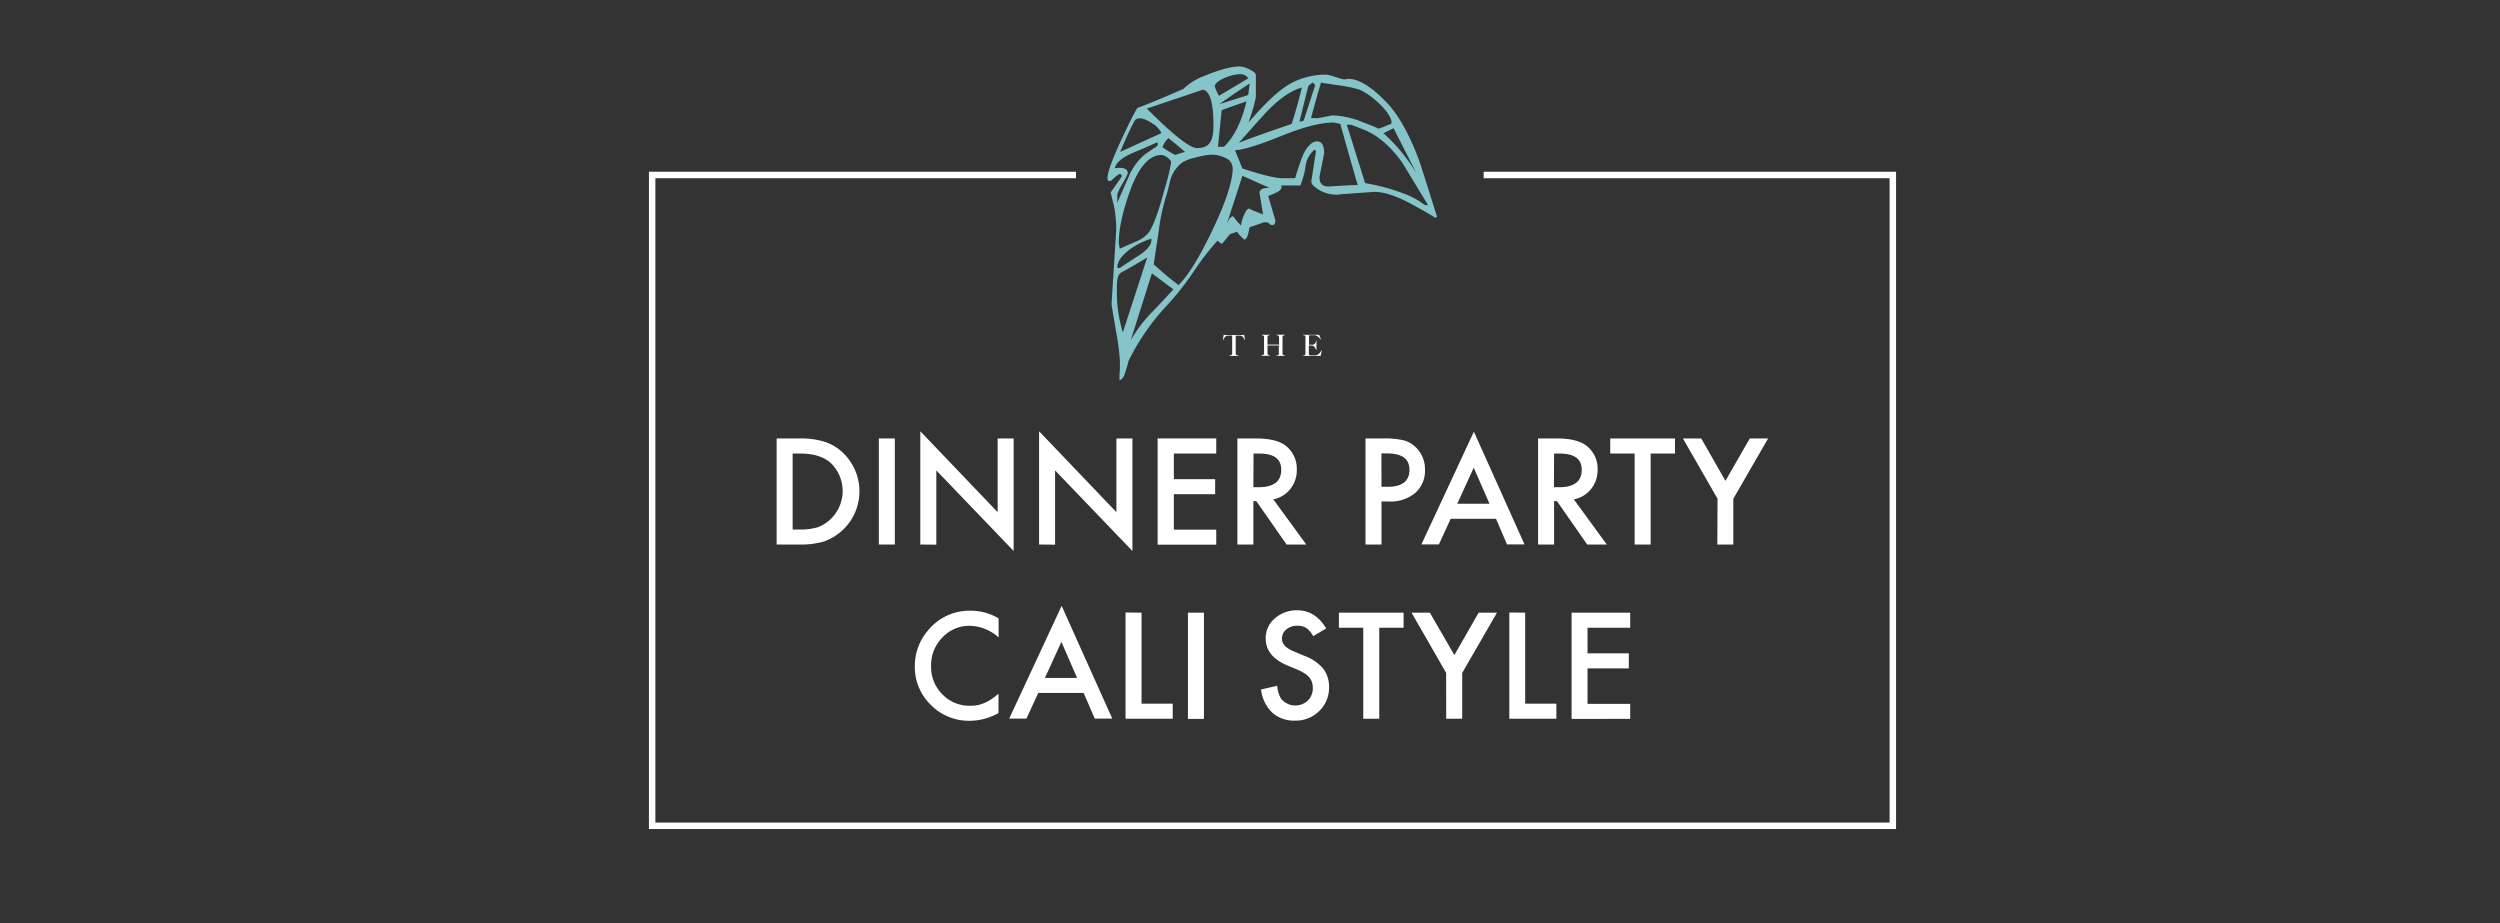<?xml version="1.0" encoding="UTF-8"?> <svg xmlns="http://www.w3.org/2000/svg" id="Lager_1" data-name="Lager 1" viewBox="0 0 682.43 252"><rect x="0" y="0" width="682.43" height="252" fill="#333333" stroke="none"/><defs><style>.cls-1{fill:#85c4c9;}.cls-2{fill:#fff;}</style></defs><path class="cls-1" d="M386.56,47.11,380.41,35l-1.38.68-1.38.69a47.16,47.16,0,0,1,8.91,10.79M389.82,56l-7-11.54q-4.89-6.9-10.78-9.16c-2.1-.83-3.19-1.25-3.27-1.25h-1.13l5,15.93a57.48,57.48,0,0,1,11.29,3.13A20.51,20.51,0,0,1,387.56,55a10.13,10.13,0,0,0,1.51,1Zm-10-22.2V33c-.33-1.33-1.5-3-3.51-4.89a21.6,21.6,0,0,0-4.51-3.32c-1.26-.63-3.85-1.19-7.78-1.7-2.85-.42-3.94-.62-3.26-.62h-.13q-1,3.14-2.76,9.78h1.76c.16,0,.88-.13,2.13-.38s2-.37,2.13-.37a23.71,23.71,0,0,1,8,1.82q4.83,1.81,4.2,1.82a7.43,7.43,0,0,0,1.88-.63c1-.42,1.63-.67,1.88-.75M359,23.28a3.22,3.22,0,0,0-.63-.75,5.73,5.73,0,0,0-1.25,1q-.89,3.51-2.39,9.66a5.58,5.58,0,0,0,1.13-.25Zm-3.64.63q-4.26,1.13-9.53,6.52-3.88,4.26-7.65,8.53,4.89-1.89,14.42-5.14c1.26-4,2.17-7.32,2.76-9.91M341.27,59c-.08,1.09-.17,2.22-.25,3.39q-.5,3-1.38,3a12,12,0,0,1-2.26-2.51M370.63,50.5q-.39-1.12-4.77-16.68l-1.76-.38q-5.27,0-14.42,3.7T337.13,41l2,5q8.14,2.64,10.79,2.64h3.64a56.22,56.22,0,0,1,2.38-6.9c1.17-2.09,2.34-3.13,3.51-3.14,1.34,0,2,1,2,3.14,0,.17-.21,1.27-.63,3.32s-.63,3.16-.63,3.33c0,1.67.8,2.51,2.39,2.51l3.38-.19c2.18-.13,3.73-.19,4.65-.19m-24.09.75L339.14,48l-4.39,13.55c.58-1.67,1.21-2.51,1.88-2.51a21.24,21.24,0,0,0,2.13,2.51,9.14,9.14,0,0,1,.76-2.7c.5-1.29,1-1.94,1.63-1.94q-.63,0,3.64,1.63l-1-6c.17-.84,1-1.26,2.51-1.26ZM341.13,22.8q-3.76,2.39-8.28,5.64l7.9-2.51c.08-.75.21-1.79.38-3.13m-.88,4.89c-2.26.75-4.52,1.55-6.77,2.38l-1,10h1.63q4.14-4,6.15-12.42m.5-6.27a2.66,2.66,0,0,0-2.38-1.13h-.25a12.63,12.63,0,0,0-3.52.88c-2,.83-3,1.67-3,2.51a15.29,15.29,0,0,0,1.13,2.51Zm-17.3,20.09q-1.5-1.38-4.52-3.77a6.17,6.17,0,0,0-1.63,2.51c2.18,1.43,3.43,2.13,3.77,2.13-.51,0,.29-.29,2.38-.87m13,4.39a2.92,2.92,0,0,0-1.88-2.7,8.45,8.45,0,0,0-3.88-.94,19.37,19.37,0,0,0-4.46.82,10.1,10.1,0,0,0-3.7,1.44,9.47,9.47,0,0,0-3,4.39c-.33,1.34-.67,2.68-1,4A53.28,53.28,0,0,0,316.31,63l-1.38,9.16q3.88,3.51,6.77,5.65,4-3.9,9.41-15.31t5.39-16.68m-5.26-11.67q0-9.15-2.89-9.66l-15.3,5.15q10.79,10.78,13.67,10.78c1.84,0,3-.54,3.64-1.63.58-.83.88-2.38.88-4.64M320.32,79l-5.89-4.39L308.66,92.9a37.85,37.85,0,0,1,5.89-7.78c1.93-2,3.86-4.05,5.77-6.15m-3.26-42.65a7.34,7.34,0,0,0-1.75-2.13c-1.76-1.25-3.14-1.87-4.14-1.88a1.57,1.57,0,0,0-1.64,1c-.92,1.68-2.17,4.39-3.76,8.16Zm2.64,8c0-.33-.32-.75-.94-1.25a2.94,2.94,0,0,0-1.7-.76q-5.26,0-8.9,10.67c-1.85,5.35-2.76,9.74-2.76,13.17a7.32,7.32,0,0,0,.12.94,7.58,7.58,0,0,1,.13.81l4.51-2a7.85,7.85,0,0,0,3.64-2.76q1.89-3.14,4-11.17a57.31,57.31,0,0,0,1.88-7.65m-5.4,20.83a20.5,20.5,0,0,0-5.64,2.75Q305,70.57,305,73v.13h.75c1.67-1.17,3.38-2.3,5.15-3.39q3.38-2.25,3.38-4.14Zm-1.13,5.14q-3.51,2.13-7.15,4.14c-.75.42-1.13,1.71-1.13,3.89v.88a37.29,37.29,0,0,0,1.64,11.54ZM316,39.56V38.8c-2.43,1.09-4.85,2.14-7.28,3.14-2.76,1.33-4.22,2.67-4.39,4a8,8,0,0,1,1.38-.12c1.42,0,2.14.5,2.14,1.5a18.77,18.77,0,0,1-1.45,2.82A18.23,18.23,0,0,0,305,53v2.38q0-.12,3-6.9a16.21,16.21,0,0,1,4.14-6c.17-.16.92-.71,2.26-1.63,1.08-.67,1.63-1.08,1.63-1.25m19.69,24.33-2.13,2.64a4.72,4.72,0,0,1-1.25-.88,71.73,71.73,0,0,0-6.34,8.2,81.23,81.23,0,0,1-7,9,62.44,62.44,0,0,0-10.91,15.56c-.25,1-.55,2-.88,3-.34,1.34-.88,2.13-1.63,2.38,0-.67,0-1.67.12-3V98.54a61.61,61.61,0,0,0-1-7.77q-1.26-7.41-1.26-7.53c0-.42.05-1.3.13-2.64l1.13-17.81v-.5a31.51,31.51,0,0,0-.25-3.76,18.81,18.81,0,0,0-.63-3.33c-.42-1.71-.63-2.61-.63-2.69l3-4.27v-.5a.34.34,0,0,1-.25-.13.5.5,0,0,0-.37-.12,11.3,11.3,0,0,0-2.26,1.88h-.75a1,1,0,0,1-.25-.75q0-2.38,4-10.92,3.76-8,4.26-8.27Q315,27.8,323,24.28a16.9,16.9,0,0,1,2.2-1.75,15.38,15.38,0,0,1,3.45-1.76q6.27-2.64,9.91-2.63a7.18,7.18,0,0,1,2.51.81c1.17.55,1.75,1.07,1.75,1.57v5.65q0,1.38-2,7.27,6.4-7.53,10.86-10.29a19.74,19.74,0,0,1,10.6-2.76,17.45,17.45,0,0,1,2.25.63,17.6,17.6,0,0,0,2.26.63h.63a1.51,1.51,0,0,1,.63-.13q4.38,0,10.78,6.78,4.9,5.39,8.79,16.18,2.37,7.4,4.64,14.67a.88.88,0,0,1-.63.26c.25,0-1.74-1.18-6-3.52s-7.71-3.51-10.47-3.51l-4.45.31c-2.89.21-4.42.32-4.58.32a3.26,3.26,0,0,0-.76.12h-.75a9.21,9.21,0,0,1-6.15-2.5,1.5,1.5,0,0,1-.5-1.26l1.26-8.15-.38-.38a7.08,7.08,0,0,0-2.51,4.89,23.8,23.8,0,0,1-1.38,4.9h-5.14V51c0,.59-.44,1.09-1.32,1.51s-1.65.75-2.32,1l2,6.77A6.25,6.25,0,0,0,348,61a.54.54,0,0,1-.31.32,1.11,1.11,0,0,1-.5.12,1.18,1.18,0,0,1-.69-.37,1.35,1.35,0,0,0-.69-.38H345"></path><polygon class="cls-2" points="517.57 226.3 177.14 226.3 177.14 46.88 293.72 46.88 293.72 48.65 178.9 48.65 178.9 224.54 515.81 224.54 515.81 48.65 405 48.65 405 46.88 517.57 46.88 517.57 226.3"></polygon><path class="cls-2" d="M339.83,92.9a2.1,2.1,0,0,0-.15-.3c-.06-.11-.12-.2-.18-.29l-.18-.26-.15-.17a1,1,0,0,0-.36-.21,4,4,0,0,0-.5-.06h-1v4.84a.53.53,0,0,0,.07.3.55.55,0,0,0,.34.24l.4.09v.08h-2.6v-.08a1.77,1.77,0,0,0,.4-.08.76.76,0,0,0,.37-.26.31.31,0,0,0,.06-.13.74.74,0,0,0,0-.21,1,1,0,0,0,0-.25V91.6h-1a2.08,2.08,0,0,0-.5.07.86.86,0,0,0-.36.23l-.15.16-.17.25a1.67,1.67,0,0,0-.18.28,1,1,0,0,0-.13.3h-.07l.24-1.52.34.07a3.38,3.38,0,0,0,.45,0h4a3.23,3.23,0,0,0,.44,0l.35-.1.26,1.56Z"></path><path class="cls-2" d="M349.09,94.31H346v2.13a.51.51,0,0,0,.35.52,1.3,1.3,0,0,0,.34.08v.08h-2.36V97a1.64,1.64,0,0,0,.38-.1.81.81,0,0,0,.29-.19.5.5,0,0,0,.05-.13V92.13a.81.81,0,0,0,0-.22.24.24,0,0,0-.07-.16.58.58,0,0,0-.27-.19,2.34,2.34,0,0,0-.38-.09v-.08h2.39v.08h-.24a.67.67,0,0,0-.23.1.81.81,0,0,0-.18.19.64.64,0,0,0-.08.3v2h3.16v-2a.65.65,0,0,0-.08-.27.59.59,0,0,0-.33-.27,2.25,2.25,0,0,0-.36-.06v-.08h2.4v.08a1.58,1.58,0,0,0-.37.11.55.55,0,0,0-.27.25.27.27,0,0,0-.05.15v4.51a.43.43,0,0,0,.06.27.49.49,0,0,0,.28.23,1.61,1.61,0,0,0,.38.08v.08h-2.48v-.08a1.71,1.71,0,0,0,.5-.1.61.61,0,0,0,.26-.19v-.1a.49.49,0,0,0,0-.17Z"></path><path class="cls-2" d="M360.48,97.15h-4.89v-.08A1.41,1.41,0,0,0,356,97a.69.69,0,0,0,.28-.2.37.37,0,0,0,.07-.14V92.39a1.31,1.31,0,0,0,0-.28,1,1,0,0,0,0-.25.3.3,0,0,0-.07-.15.56.56,0,0,0-.26-.17l-.35-.07v-.08h4.41l.55,1.32h-.08a3.84,3.84,0,0,0-1.22-1.08,2.15,2.15,0,0,0-.5-.12,6.76,6.76,0,0,0-.9,0h-.6a4.51,4.51,0,0,0,0,.52v2.08h1a1.49,1.49,0,0,0,.4-.15,1,1,0,0,0,.26-.23,1.37,1.37,0,0,0,.16-.32,2.62,2.62,0,0,0,.11-.4h.1V95.5h-.1A2.42,2.42,0,0,0,359,95a1.62,1.62,0,0,0-.27-.41,1.57,1.57,0,0,0-.31-.18,1.5,1.5,0,0,0-.42-.09h-.73a1.82,1.82,0,0,0,0,.33v1.84a1,1,0,0,0,.09.34.6.6,0,0,0,.35.16,2.91,2.91,0,0,0,.59,0h.79a1.57,1.57,0,0,0,.47-.13,1.54,1.54,0,0,0,.42-.26,3,3,0,0,0,.39-.41,5.36,5.36,0,0,0,.38-.59h.09Z"></path><path class="cls-2" d="M212,148.64V119.69h6.08a22,22,0,0,1,6.9.86,13,13,0,0,1,4.93,2.87,14.52,14.52,0,0,1-5.1,24.42,22.69,22.69,0,0,1-6.81.8Zm4.37-4.1h2a16.5,16.5,0,0,0,4.89-.62,10.62,10.62,0,0,0,3.57-17.48q-2.88-2.64-8.46-2.64h-2Z"></path><path class="cls-2" d="M244.26,119.69v28.95H239.9V119.69Z"></path><path class="cls-2" d="M251.22,148.64V117.72l21.11,22.09V119.69h4.37v30.72l-21.11-22v20.27Z"></path><path class="cls-2" d="M283.64,148.64V117.72l21.11,22.09V119.69h4.37v30.72l-21.11-22v20.27Z"></path><path class="cls-2" d="M332,123.8H320.43v7H331.7v4.1H320.43v9.68H332v4.1H316v-29h16Z"></path><path class="cls-2" d="M347.58,136.31l9,12.33H351.2l-8.27-11.85h-.79v11.85h-4.37V119.69h5.12c3.83,0,6.6.72,8.29,2.16a7.92,7.92,0,0,1,2.81,6.34,8.21,8.21,0,0,1-1.76,5.28A7.85,7.85,0,0,1,347.58,136.31ZM342.14,133h1.39q6.21,0,6.21-4.75c0-3-2-4.44-6-4.44h-1.56Z"></path><path class="cls-2" d="M377.11,136.89v11.75h-4.37V119.69h4.95a22.07,22.07,0,0,1,5.5.51,7.33,7.33,0,0,1,3.3,1.91,8.25,8.25,0,0,1,2.49,6.15,8,8,0,0,1-2.66,6.3,10.5,10.5,0,0,1-7.18,2.33Zm0-4h1.63c4,0,6-1.55,6-4.63s-2.07-4.49-6.2-4.49h-1.45Z"></path><path class="cls-2" d="M408.37,141.61H396l-3.22,7H388l14.33-30.77,13.82,30.77h-4.78Zm-1.78-4.1-4.3-9.85-4.5,9.85Z"></path><path class="cls-2" d="M429.61,136.31l9,12.33h-5.35L425,136.79h-.78v11.85h-4.37V119.69H425q5.73,0,8.28,2.16a7.9,7.9,0,0,1,2.82,6.34,8.16,8.16,0,0,1-1.77,5.28A7.85,7.85,0,0,1,429.61,136.31ZM424.18,133h1.38q6.21,0,6.21-4.75,0-4.44-6-4.44h-1.55Z"></path><path class="cls-2" d="M450.58,123.8v24.84h-4.37V123.8h-6.66v-4.11h17.67v4.11Z"></path><path class="cls-2" d="M468.84,136.14l-9.45-16.45h5L471,131.26l6.64-11.57h5l-9.49,16.45v12.5h-4.37Z"></path><path class="cls-2" d="M272.59,168.8V174a12.08,12.08,0,0,0-7.84-3.17,10,10,0,0,0-7.52,3.2,10.8,10.8,0,0,0-3.07,7.8,10.54,10.54,0,0,0,3.07,7.69,10.16,10.16,0,0,0,7.54,3.13,9.26,9.26,0,0,0,3.92-.75,11.2,11.2,0,0,0,1.87-1,21.26,21.26,0,0,0,2-1.54v5.27a15.87,15.87,0,0,1-7.87,2.12,14.53,14.53,0,0,1-10.6-4.33,14.36,14.36,0,0,1-4.37-10.54,14.88,14.88,0,0,1,3.66-9.86A14.56,14.56,0,0,1,265,166.71,14.73,14.73,0,0,1,272.59,168.8Z"></path><path class="cls-2" d="M295.8,189.16H283.41l-3.22,7h-4.71l14.32-30.78,13.82,30.78h-4.78Zm-1.78-4.1-4.29-9.85-4.5,9.85Z"></path><path class="cls-2" d="M311.61,167.24v24.85h8.51v4.11H307.24v-29Z"></path><path class="cls-2" d="M328.64,167.24v29h-4.37v-29Z"></path><path class="cls-2" d="M362,171.56l-3.55,2.1a6.15,6.15,0,0,0-1.89-2.25,4.36,4.36,0,0,0-2.42-.6,4.46,4.46,0,0,0-3,1,3.17,3.17,0,0,0-1.2,2.55q0,2.12,3.15,3.41L356,179a12.32,12.32,0,0,1,5.16,3.48,7.92,7.92,0,0,1,1.63,5,8.83,8.83,0,0,1-2.66,6.6,9.1,9.1,0,0,1-6.66,2.63,8.9,8.9,0,0,1-6.23-2.23,10.28,10.28,0,0,1-3-6.28l4.42-1a7.45,7.45,0,0,0,1.05,3.53,5,5,0,0,0,7,.76l.3-.26a4.72,4.72,0,0,0,1.35-3.47,5,5,0,0,0-.23-1.54,4.07,4.07,0,0,0-.73-1.3,5.66,5.66,0,0,0-1.29-1.1,12,12,0,0,0-1.87-1l-2.8-1.16q-5.94-2.51-5.94-7.35A7,7,0,0,1,348,168.8a9.07,9.07,0,0,1,6.21-2.21Q359.15,166.68,362,171.56Z"></path><path class="cls-2" d="M376.5,171.35V196.2h-4.37V171.35h-6.65v-4.11h17.66v4.11Z"></path><path class="cls-2" d="M394.76,183.69l-9.45-16.45h5L397,178.81l6.63-11.57h5l-9.49,16.45V196.2h-4.37Z"></path><path class="cls-2" d="M416.33,167.24v24.85h8.51v4.11H412v-29Z"></path><path class="cls-2" d="M445,171.35H433.35v7h11.27v4.1H433.35v9.68H445v4.11H429v-29h16Z"></path></svg> 